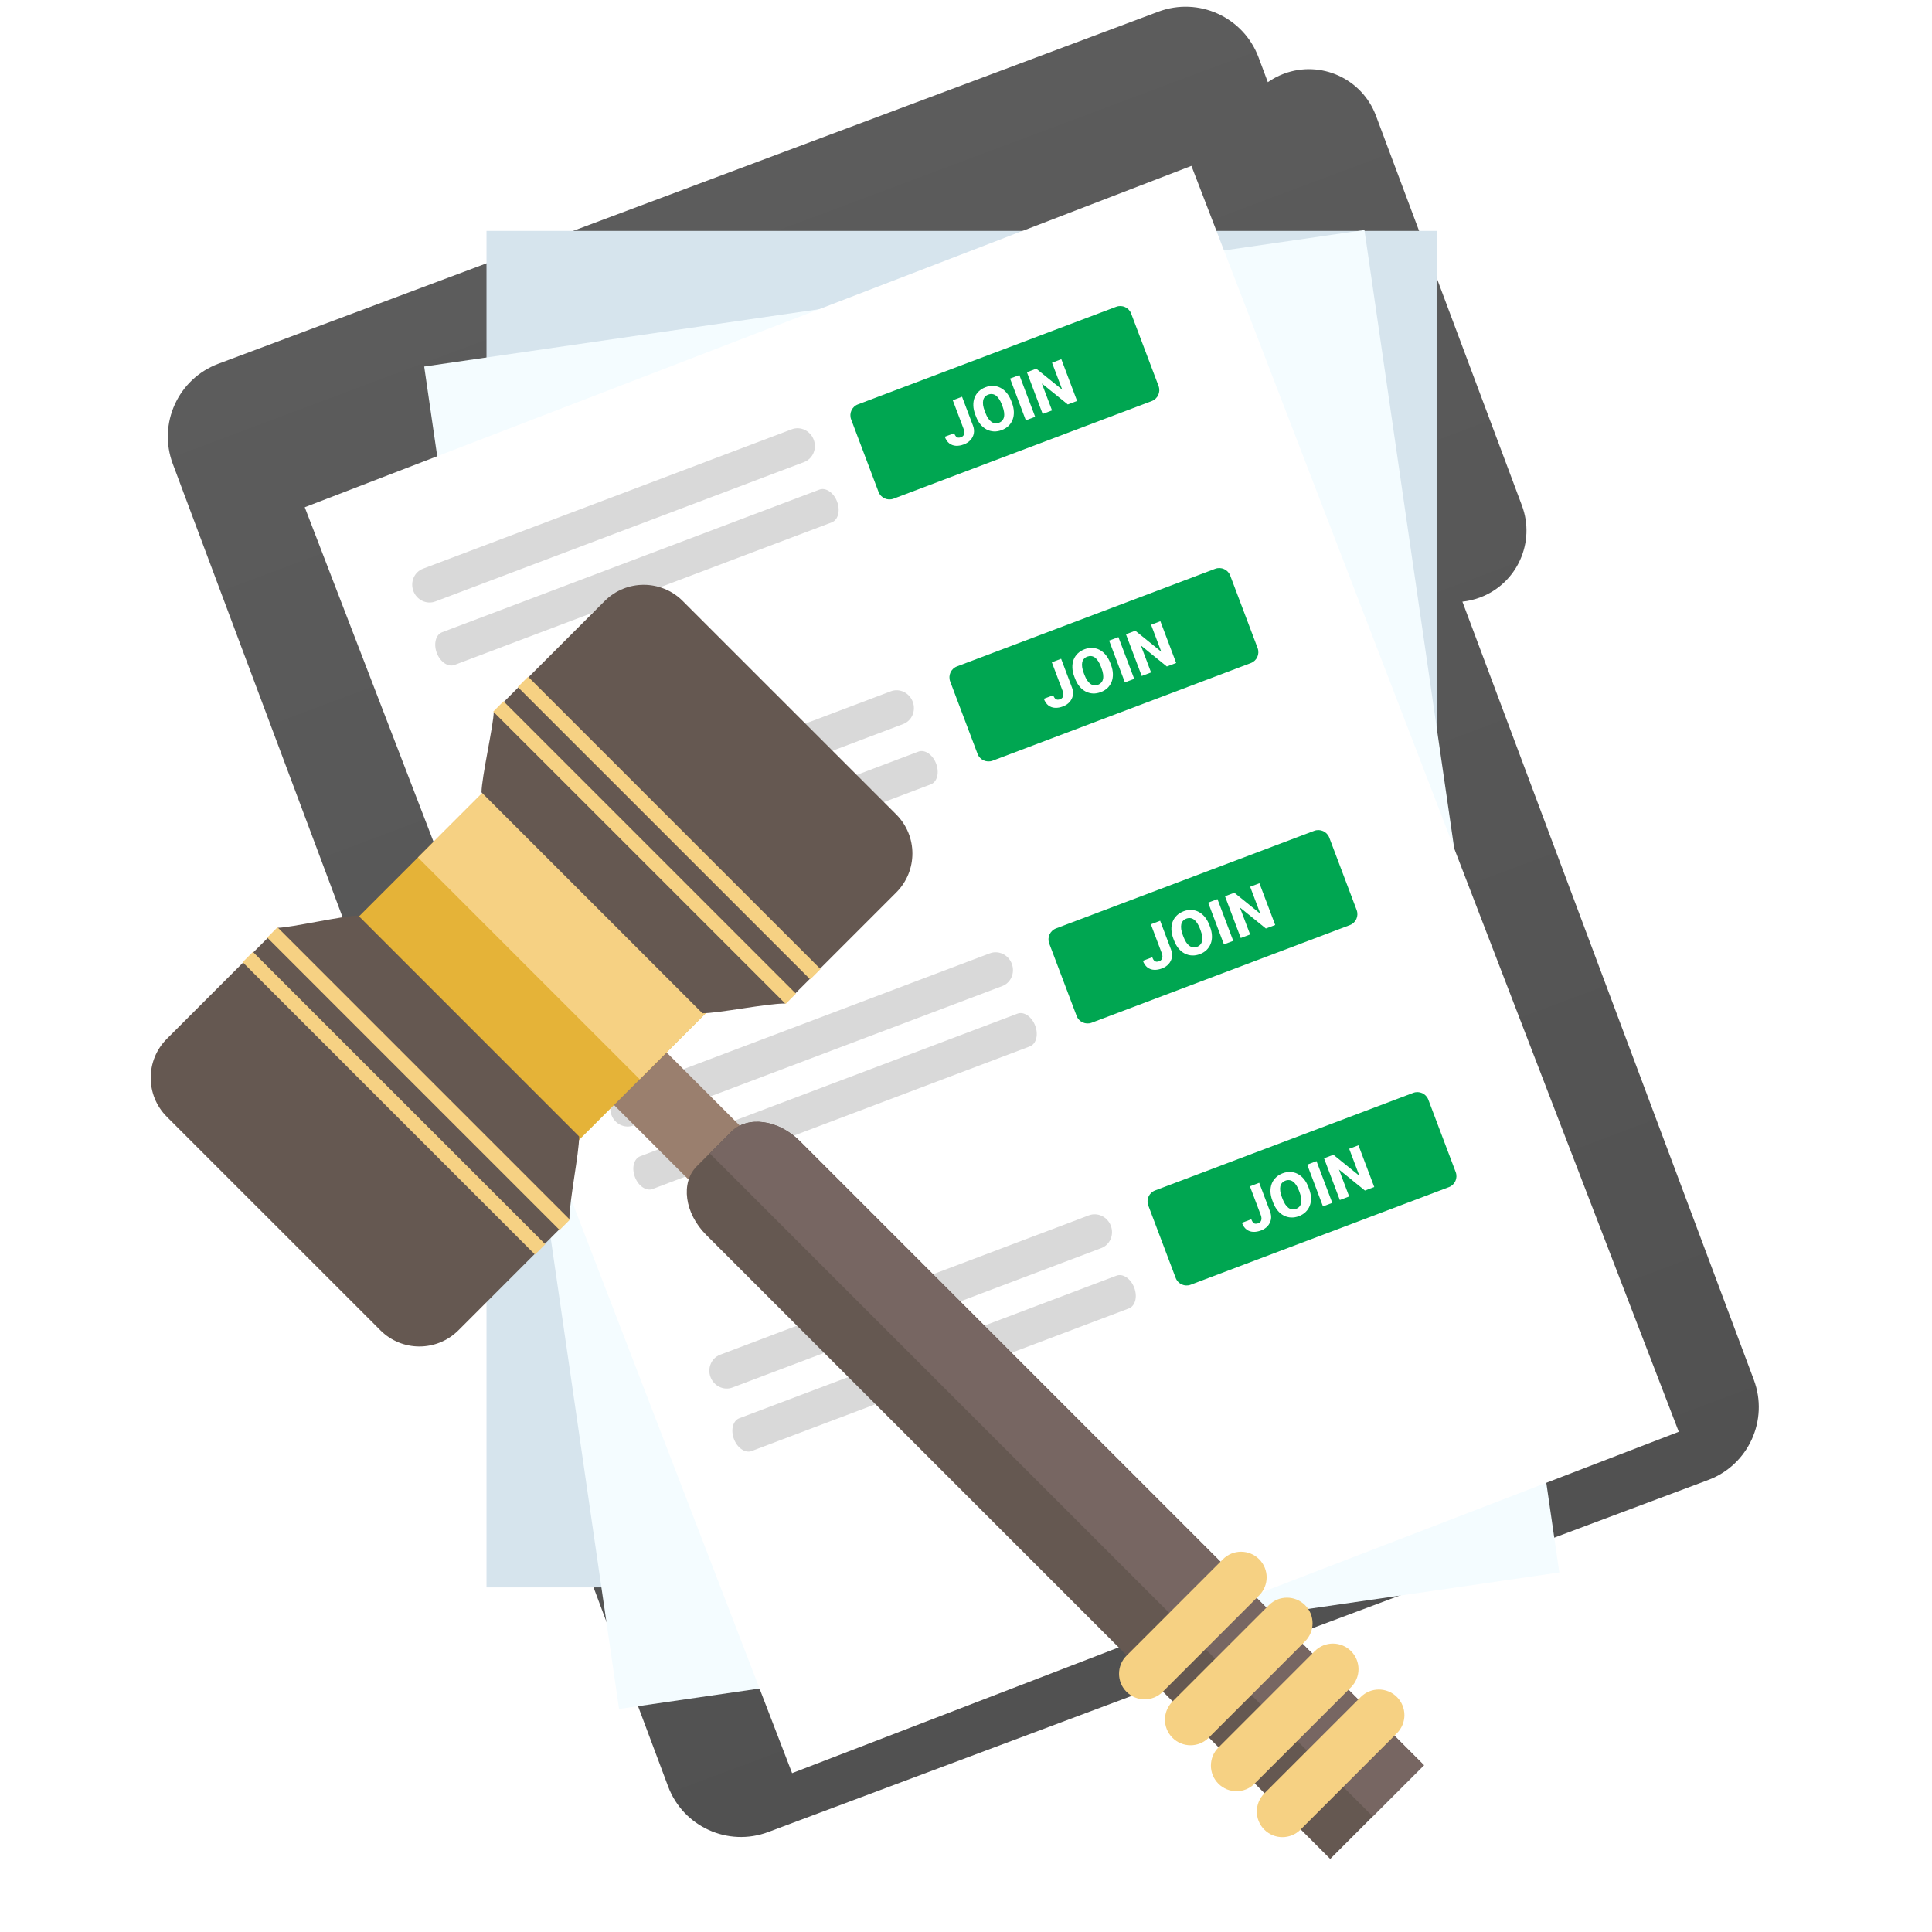 <svg width="64" height="64" viewBox="0 0 64 64" fill="none" xmlns="http://www.w3.org/2000/svg">
<g clip-path="url(#clip0_17_535)">
<path fill-rule="evenodd" clip-rule="evenodd" d="M7.233 12.05C5.9 12.549 5.224 14.034 5.724 15.367L22.132 59.178C22.631 60.512 24.117 61.188 25.45 60.688L56.588 49.026C57.922 48.527 58.597 47.041 58.098 45.708L48.444 19.93C48.639 19.909 48.835 19.864 49.028 19.792C50.253 19.333 50.874 17.968 50.415 16.744L45.579 3.829C45.12 2.605 43.755 1.984 42.53 2.442C42.337 2.515 42.16 2.609 41.999 2.722L41.69 1.897C41.19 0.564 39.705 -0.112 38.372 0.387L7.233 12.05Z" fill="url(#paint0_linear_17_535)"/>
<rect x="16.116" y="7.649" width="31.474" height="44.935" fill="#D6E4ED"/>
<g filter="url(#filter0_d_17_535)">
<rect x="13.052" y="10.142" width="31.474" height="44.935" transform="rotate(-8.259 13.052 10.142)" fill="#F4FCFF"/>
</g>
<g filter="url(#filter1_d_17_535)">
<rect x="9.095" y="14.803" width="31.474" height="44.935" transform="rotate(-21.056 9.095 14.803)" fill="white"/>
</g>
<path d="M13.694 19.579C13.581 19.279 13.723 18.948 14.011 18.839L26.228 14.221C26.516 14.112 26.842 14.266 26.955 14.566C27.068 14.865 26.926 15.197 26.638 15.306L14.421 19.924C14.133 20.033 13.807 19.878 13.694 19.579Z" fill="#D9D9D9"/>
<path d="M14.469 21.63C14.356 21.33 14.435 21.022 14.646 20.943L27.143 16.219C27.354 16.139 27.617 16.317 27.73 16.617C27.843 16.916 27.764 17.224 27.553 17.304L15.056 22.027C14.845 22.107 14.582 21.929 14.469 21.63Z" fill="#D9D9D9"/>
<path d="M28.195 13.894C28.12 13.694 28.22 13.471 28.42 13.396L36.973 10.163C37.173 10.087 37.396 10.188 37.471 10.387L38.379 12.787C38.454 12.987 38.353 13.21 38.154 13.286L29.601 16.519C29.401 16.594 29.178 16.494 29.102 16.294L28.195 13.894Z" fill="#00A651"/>
<path d="M35.158 11.899L35.68 13.282L35.372 13.398L34.512 12.703L34.85 13.596L34.54 13.713L34.018 12.331L34.327 12.213L35.188 12.909L34.85 12.016L35.158 11.899Z" fill="white"/>
<path d="M33.768 12.425L34.291 13.807L33.982 13.924L33.46 12.541L33.768 12.425Z" fill="white"/>
<path d="M33.499 13.282L33.522 13.344C33.562 13.449 33.583 13.549 33.585 13.643C33.588 13.737 33.575 13.824 33.544 13.903C33.513 13.982 33.468 14.051 33.407 14.11C33.346 14.168 33.272 14.214 33.184 14.247C33.096 14.28 33.01 14.295 32.926 14.292C32.841 14.288 32.76 14.266 32.684 14.228C32.609 14.189 32.541 14.133 32.48 14.061C32.419 13.988 32.369 13.899 32.33 13.794L32.306 13.733C32.267 13.628 32.245 13.528 32.243 13.433C32.24 13.338 32.254 13.251 32.284 13.172C32.315 13.094 32.361 13.025 32.422 12.966C32.483 12.907 32.557 12.861 32.645 12.828C32.733 12.794 32.82 12.78 32.905 12.784C32.989 12.787 33.069 12.809 33.144 12.848C33.219 12.886 33.287 12.942 33.348 13.016C33.409 13.088 33.459 13.177 33.499 13.282ZM33.21 13.462L33.186 13.398C33.159 13.328 33.129 13.268 33.096 13.219C33.063 13.17 33.028 13.131 32.99 13.103C32.952 13.076 32.911 13.059 32.869 13.055C32.827 13.049 32.783 13.055 32.738 13.072C32.691 13.089 32.654 13.114 32.626 13.146C32.598 13.178 32.579 13.216 32.569 13.262C32.559 13.308 32.559 13.36 32.566 13.419C32.575 13.478 32.592 13.542 32.619 13.612L32.643 13.676C32.669 13.746 32.699 13.805 32.731 13.855C32.764 13.904 32.8 13.943 32.838 13.971C32.876 13.999 32.916 14.017 32.958 14.022C33.001 14.028 33.046 14.022 33.092 14.004C33.137 13.987 33.174 13.963 33.201 13.93C33.23 13.898 33.249 13.859 33.259 13.812C33.269 13.766 33.269 13.713 33.261 13.655C33.253 13.596 33.236 13.531 33.21 13.462Z" fill="white"/>
<path d="M31.922 14.212L31.562 13.259L31.869 13.143L32.23 14.096C32.265 14.188 32.274 14.276 32.258 14.359C32.242 14.441 32.205 14.514 32.148 14.577C32.091 14.64 32.019 14.688 31.93 14.721C31.839 14.756 31.752 14.771 31.67 14.768C31.587 14.763 31.514 14.737 31.449 14.689C31.385 14.64 31.335 14.567 31.297 14.468L31.607 14.351C31.625 14.4 31.646 14.436 31.669 14.46C31.692 14.483 31.718 14.496 31.746 14.498C31.774 14.5 31.806 14.495 31.84 14.482C31.873 14.47 31.898 14.451 31.916 14.426C31.934 14.4 31.944 14.37 31.945 14.334C31.947 14.297 31.939 14.256 31.922 14.212Z" fill="white"/>
<path d="M16.975 28.258C16.862 27.959 17.003 27.628 17.292 27.519L29.509 22.9C29.797 22.791 30.123 22.946 30.236 23.246C30.349 23.545 30.207 23.876 29.919 23.985L17.702 28.604C17.414 28.713 17.088 28.558 16.975 28.258Z" fill="#D9D9D9"/>
<path d="M17.75 30.309C17.637 30.01 17.716 29.702 17.927 29.622L30.424 24.898C30.635 24.819 30.898 24.997 31.011 25.297C31.124 25.596 31.045 25.904 30.834 25.983L18.337 30.707C18.126 30.787 17.863 30.609 17.75 30.309Z" fill="#D9D9D9"/>
<path d="M31.476 22.574C31.401 22.374 31.502 22.151 31.701 22.076L40.254 18.842C40.454 18.767 40.677 18.868 40.753 19.067L41.66 21.467C41.735 21.667 41.635 21.89 41.435 21.965L32.882 25.199C32.682 25.274 32.459 25.174 32.383 24.974L31.476 22.574Z" fill="#00A651"/>
<path d="M38.439 20.579L38.962 21.962L38.653 22.078L37.793 21.382L38.131 22.276L37.821 22.393L37.299 21.01L37.608 20.893L38.469 21.589L38.131 20.696L38.439 20.579Z" fill="white"/>
<path d="M37.049 21.105L37.572 22.487L37.263 22.604L36.741 21.221L37.049 21.105Z" fill="white"/>
<path d="M36.78 21.962L36.803 22.023C36.843 22.129 36.864 22.228 36.866 22.323C36.869 22.417 36.855 22.504 36.825 22.583C36.794 22.662 36.749 22.73 36.688 22.79C36.627 22.848 36.553 22.894 36.465 22.927C36.377 22.96 36.291 22.975 36.207 22.972C36.122 22.968 36.041 22.946 35.965 22.908C35.89 22.869 35.822 22.813 35.761 22.741C35.7 22.668 35.65 22.579 35.611 22.474L35.587 22.413C35.548 22.308 35.526 22.208 35.524 22.113C35.521 22.018 35.535 21.931 35.565 21.852C35.596 21.773 35.642 21.705 35.703 21.646C35.764 21.587 35.839 21.541 35.926 21.508C36.014 21.474 36.101 21.46 36.186 21.464C36.27 21.467 36.35 21.488 36.425 21.527C36.5 21.566 36.568 21.622 36.629 21.695C36.69 21.768 36.74 21.857 36.78 21.962ZM36.491 22.142L36.467 22.078C36.44 22.008 36.41 21.948 36.377 21.899C36.344 21.849 36.309 21.811 36.271 21.783C36.233 21.756 36.193 21.739 36.15 21.734C36.108 21.729 36.064 21.735 36.019 21.751C35.972 21.769 35.935 21.794 35.907 21.826C35.879 21.858 35.86 21.896 35.85 21.942C35.84 21.988 35.84 22.04 35.848 22.099C35.856 22.158 35.873 22.222 35.9 22.292L35.924 22.356C35.95 22.425 35.98 22.485 36.012 22.535C36.045 22.584 36.081 22.623 36.119 22.651C36.157 22.679 36.197 22.696 36.239 22.702C36.282 22.708 36.327 22.702 36.373 22.684C36.418 22.667 36.455 22.642 36.482 22.61C36.511 22.578 36.53 22.538 36.54 22.492C36.55 22.446 36.55 22.393 36.542 22.335C36.534 22.276 36.517 22.211 36.491 22.142Z" fill="white"/>
<path d="M35.203 22.892L34.843 21.939L35.151 21.823L35.511 22.776C35.546 22.868 35.555 22.956 35.539 23.039C35.523 23.121 35.486 23.193 35.429 23.257C35.372 23.32 35.3 23.368 35.211 23.401C35.12 23.436 35.033 23.451 34.951 23.447C34.868 23.443 34.795 23.417 34.73 23.369C34.666 23.32 34.616 23.246 34.578 23.148L34.888 23.031C34.906 23.079 34.927 23.116 34.95 23.14C34.973 23.163 34.999 23.175 35.027 23.178C35.055 23.18 35.087 23.175 35.121 23.162C35.154 23.149 35.179 23.131 35.197 23.106C35.215 23.08 35.225 23.049 35.226 23.013C35.228 22.977 35.22 22.936 35.203 22.892Z" fill="white"/>
<path d="M20.256 36.938C20.143 36.639 20.285 36.307 20.573 36.199L32.79 31.58C33.078 31.471 33.404 31.626 33.517 31.925C33.63 32.225 33.489 32.556 33.2 32.665L20.983 37.283C20.695 37.392 20.369 37.238 20.256 36.938Z" fill="#D9D9D9"/>
<path d="M21.032 38.989C20.918 38.69 20.997 38.382 21.209 38.302L33.705 33.578C33.916 33.498 34.179 33.677 34.292 33.976C34.406 34.276 34.326 34.584 34.115 34.663L21.619 39.387C21.408 39.467 21.145 39.289 21.032 38.989Z" fill="#D9D9D9"/>
<path d="M34.757 31.254C34.682 31.054 34.783 30.831 34.982 30.755L43.535 27.522C43.735 27.447 43.958 27.547 44.034 27.747L44.941 30.147C45.016 30.347 44.916 30.57 44.716 30.645L36.163 33.879C35.963 33.954 35.74 33.853 35.665 33.654L34.757 31.254Z" fill="#00A651"/>
<path d="M41.72 29.259L42.243 30.642L41.934 30.758L41.074 30.062L41.412 30.956L41.102 31.073L40.58 29.69L40.889 29.573L41.75 30.269L41.413 29.375L41.72 29.259Z" fill="white"/>
<path d="M40.33 29.785L40.853 31.167L40.544 31.284L40.022 29.901L40.33 29.785Z" fill="white"/>
<path d="M40.061 30.642L40.084 30.703C40.124 30.808 40.145 30.908 40.147 31.003C40.151 31.097 40.137 31.184 40.106 31.263C40.075 31.341 40.03 31.41 39.969 31.47C39.909 31.528 39.834 31.574 39.746 31.607C39.658 31.64 39.572 31.655 39.488 31.651C39.403 31.647 39.323 31.626 39.246 31.587C39.171 31.549 39.103 31.493 39.042 31.421C38.982 31.348 38.931 31.259 38.892 31.154L38.868 31.092C38.829 30.987 38.808 30.887 38.805 30.793C38.802 30.698 38.816 30.611 38.846 30.532C38.877 30.453 38.923 30.384 38.984 30.326C39.045 30.267 39.12 30.221 39.208 30.187C39.296 30.154 39.382 30.139 39.467 30.144C39.551 30.147 39.631 30.168 39.706 30.207C39.781 30.246 39.849 30.302 39.91 30.375C39.971 30.448 40.021 30.537 40.061 30.642ZM39.772 30.821L39.748 30.758C39.721 30.688 39.691 30.628 39.658 30.579C39.625 30.529 39.59 30.491 39.552 30.463C39.514 30.435 39.474 30.419 39.431 30.414C39.389 30.409 39.345 30.414 39.3 30.431C39.253 30.449 39.216 30.474 39.188 30.506C39.16 30.538 39.141 30.576 39.131 30.622C39.122 30.668 39.121 30.72 39.129 30.779C39.137 30.837 39.154 30.902 39.181 30.972L39.205 31.036C39.231 31.105 39.261 31.165 39.293 31.215C39.326 31.264 39.362 31.303 39.4 31.331C39.438 31.359 39.478 31.376 39.52 31.382C39.563 31.387 39.608 31.381 39.655 31.364C39.7 31.347 39.736 31.322 39.763 31.29C39.792 31.258 39.811 31.218 39.821 31.172C39.831 31.125 39.831 31.073 39.823 31.015C39.815 30.956 39.798 30.891 39.772 30.821Z" fill="white"/>
<path d="M38.484 31.572L38.124 30.619L38.432 30.502L38.792 31.456C38.827 31.548 38.836 31.636 38.82 31.718C38.804 31.8 38.767 31.873 38.71 31.937C38.654 31.999 38.581 32.047 38.492 32.081C38.401 32.115 38.314 32.131 38.232 32.127C38.149 32.123 38.076 32.097 38.011 32.049C37.947 32 37.897 31.926 37.859 31.828L38.169 31.71C38.187 31.759 38.208 31.796 38.231 31.82C38.254 31.843 38.28 31.855 38.308 31.858C38.336 31.86 38.368 31.855 38.402 31.842C38.435 31.829 38.46 31.811 38.478 31.786C38.496 31.76 38.506 31.729 38.508 31.693C38.509 31.657 38.501 31.616 38.484 31.572Z" fill="white"/>
<path d="M23.537 45.618C23.424 45.319 23.566 44.987 23.854 44.878L36.071 40.26C36.359 40.151 36.685 40.306 36.798 40.605C36.911 40.905 36.77 41.236 36.481 41.345L24.264 45.963C23.976 46.072 23.651 45.918 23.537 45.618Z" fill="#D9D9D9"/>
<path d="M24.312 47.669C24.199 47.369 24.279 47.062 24.489 46.982L36.986 42.258C37.197 42.178 37.46 42.357 37.573 42.656C37.687 42.956 37.607 43.263 37.396 43.343L24.9 48.067C24.689 48.147 24.426 47.969 24.312 47.669Z" fill="#D9D9D9"/>
<path d="M38.039 39.934C37.963 39.734 38.064 39.511 38.264 39.435L46.816 36.202C47.016 36.127 47.239 36.227 47.315 36.427L48.222 38.827C48.297 39.026 48.197 39.25 47.997 39.325L39.444 42.558C39.244 42.634 39.021 42.533 38.946 42.333L38.039 39.934Z" fill="#00A651"/>
<path d="M45.001 37.939L45.524 39.321L45.215 39.438L44.355 38.742L44.693 39.635L44.384 39.752L43.861 38.37L44.171 38.253L45.031 38.949L44.694 38.055L45.001 37.939Z" fill="white"/>
<path d="M43.611 38.464L44.134 39.847L43.825 39.963L43.303 38.581L43.611 38.464Z" fill="white"/>
<path d="M43.342 39.322L43.365 39.383C43.405 39.488 43.426 39.588 43.429 39.683C43.432 39.777 43.418 39.864 43.387 39.943C43.357 40.021 43.311 40.09 43.25 40.149C43.19 40.208 43.115 40.253 43.028 40.287C42.94 40.32 42.853 40.335 42.769 40.331C42.684 40.327 42.604 40.306 42.528 40.267C42.452 40.229 42.384 40.173 42.324 40.1C42.263 40.028 42.213 39.939 42.173 39.834L42.15 39.772C42.11 39.667 42.089 39.567 42.086 39.473C42.084 39.378 42.097 39.291 42.128 39.212C42.158 39.133 42.205 39.064 42.266 39.006C42.326 38.947 42.401 38.9 42.489 38.867C42.577 38.834 42.663 38.819 42.748 38.823C42.832 38.827 42.912 38.848 42.987 38.887C43.062 38.926 43.13 38.982 43.191 39.055C43.252 39.128 43.302 39.216 43.342 39.322ZM43.053 39.501L43.029 39.438C43.002 39.367 42.973 39.308 42.94 39.259C42.906 39.209 42.871 39.17 42.833 39.143C42.795 39.115 42.755 39.099 42.712 39.094C42.67 39.088 42.626 39.094 42.581 39.111C42.534 39.129 42.497 39.154 42.469 39.186C42.441 39.217 42.422 39.256 42.412 39.302C42.403 39.347 42.402 39.4 42.41 39.459C42.418 39.517 42.436 39.582 42.462 39.652L42.486 39.715C42.513 39.785 42.542 39.845 42.575 39.895C42.608 39.944 42.643 39.982 42.681 40.011C42.719 40.039 42.76 40.056 42.801 40.062C42.844 40.067 42.889 40.061 42.936 40.044C42.981 40.027 43.017 40.002 43.045 39.97C43.073 39.938 43.092 39.898 43.102 39.852C43.112 39.805 43.113 39.753 43.104 39.694C43.096 39.635 43.079 39.571 43.053 39.501Z" fill="white"/>
<path d="M41.766 40.252L41.405 39.298L41.713 39.182L42.073 40.135C42.108 40.228 42.117 40.315 42.101 40.398C42.085 40.48 42.048 40.553 41.991 40.617C41.935 40.679 41.862 40.727 41.773 40.761C41.682 40.795 41.596 40.811 41.513 40.807C41.431 40.803 41.357 40.777 41.293 40.729C41.229 40.68 41.178 40.606 41.141 40.507L41.45 40.39C41.468 40.439 41.489 40.475 41.512 40.499C41.535 40.523 41.561 40.535 41.589 40.537C41.618 40.54 41.649 40.534 41.683 40.522C41.716 40.509 41.741 40.49 41.76 40.465C41.777 40.44 41.787 40.409 41.789 40.373C41.79 40.336 41.782 40.296 41.766 40.252Z" fill="white"/>
<g filter="url(#filter2_d_17_535)">
<path d="M16.673 31.938L18.415 30.196L37.654 49.434L35.911 51.176L16.673 31.938Z" fill="#9A7F6E"/>
<path d="M6.883 30.366L16.843 20.406L24.19 27.753L14.23 37.713L6.883 30.366Z" fill="#E5B338"/>
<path d="M11.844 25.405L16.843 20.406L24.19 27.753L19.191 32.752L11.844 25.405Z" fill="#F6D183"/>
<path d="M21.392 37.906C20.678 37.193 20.539 36.176 21.081 35.635L22.225 34.49C22.767 33.949 23.784 34.088 24.497 34.801L45.171 55.475L42.066 58.58L21.392 37.906Z" fill="#655851"/>
<path fill-rule="evenodd" clip-rule="evenodd" d="M43.474 57.171L45.171 55.475L24.497 34.801C23.784 34.088 22.767 33.949 22.225 34.49L21.509 35.206L43.474 57.171Z" fill="#776662"/>
<path d="M35.318 53.044C34.987 52.714 34.987 52.177 35.318 51.846L38.512 48.651C38.843 48.32 39.38 48.32 39.711 48.651C40.042 48.982 40.042 49.519 39.711 49.85L36.517 53.044C36.185 53.376 35.649 53.376 35.318 53.044Z" fill="#F6D183"/>
<path d="M36.839 54.566C36.508 54.235 36.508 53.698 36.839 53.367L40.034 50.173C40.365 49.842 40.901 49.842 41.232 50.173C41.563 50.504 41.563 51.041 41.232 51.372L38.038 54.566C37.707 54.897 37.17 54.897 36.839 54.566Z" fill="#F6D183"/>
<path d="M38.361 56.087C38.03 55.757 38.03 55.22 38.361 54.889L41.555 51.694C41.886 51.363 42.423 51.363 42.754 51.694C43.085 52.025 43.085 52.562 42.754 52.893L39.559 56.087C39.228 56.419 38.692 56.419 38.361 56.087Z" fill="#F6D183"/>
<path d="M39.882 57.609C39.551 57.278 39.551 56.741 39.882 56.41L43.077 53.216C43.408 52.885 43.944 52.885 44.275 53.216C44.606 53.547 44.606 54.084 44.275 54.415L41.081 57.609C40.75 57.94 40.213 57.94 39.882 57.609Z" fill="#F6D183"/>
<path d="M13.951 23.248C13.951 22.764 14.355 20.993 14.355 20.585L18.033 16.907C18.746 16.194 19.902 16.194 20.615 16.907L27.69 23.981C28.403 24.695 28.403 25.851 27.69 26.564L24.012 30.242C23.386 30.242 21.819 30.565 21.268 30.565L13.951 23.248Z" fill="#655851"/>
<path d="M15.153 19.758L15.494 19.417L25.18 29.102L24.839 29.443L15.153 19.758Z" fill="#F6D183"/>
<path d="M14.339 20.572L14.68 20.231L24.366 29.917L24.025 30.257L14.339 20.572Z" fill="#F6D183"/>
<path d="M9.869 27.33C9.384 27.33 7.614 27.734 7.205 27.734L3.527 31.412C2.814 32.125 2.814 33.281 3.527 33.995L10.602 41.069C11.315 41.782 12.471 41.782 13.185 41.069L16.862 37.391C16.862 36.765 17.185 35.198 17.185 34.647L9.869 27.33Z" fill="#655851"/>
<path d="M6.378 28.533L6.038 28.873L15.723 38.559L16.064 38.218L6.378 28.533Z" fill="#F6D183"/>
<path d="M7.192 27.718L6.852 28.059L16.537 37.745L16.878 37.404L7.192 27.718Z" fill="#F6D183"/>
</g>
</g>
<defs>
<filter id="filter0_d_17_535" x="13.052" y="5.621" width="39.603" height="51.99" filterUnits="userSpaceOnUse" color-interpolation-filters="sRGB">
<feFlood flood-opacity="0" result="BackgroundImageFix"/>
<feColorMatrix in="SourceAlpha" type="matrix" values="0 0 0 0 0 0 0 0 0 0 0 0 0 0 0 0 0 0 127 0" result="hardAlpha"/>
<feOffset dx="1" dy="2"/>
<feGaussianBlur stdDeviation="0.5"/>
<feComposite in2="hardAlpha" operator="out"/>
<feColorMatrix type="matrix" values="0 0 0 0 0 0 0 0 0 0 0 0 0 0 0 0 0 0 0.1 0"/>
<feBlend mode="normal" in2="BackgroundImageFix" result="effect1_dropShadow_17_535"/>
<feBlend mode="normal" in="SourceGraphic" in2="effect1_dropShadow_17_535" result="shape"/>
</filter>
<filter id="filter1_d_17_535" x="9.095" y="3.495" width="47.517" height="56.243" filterUnits="userSpaceOnUse" color-interpolation-filters="sRGB">
<feFlood flood-opacity="0" result="BackgroundImageFix"/>
<feColorMatrix in="SourceAlpha" type="matrix" values="0 0 0 0 0 0 0 0 0 0 0 0 0 0 0 0 0 0 127 0" result="hardAlpha"/>
<feOffset dx="1" dy="2"/>
<feGaussianBlur stdDeviation="0.5"/>
<feComposite in2="hardAlpha" operator="out"/>
<feColorMatrix type="matrix" values="0 0 0 0 0 0 0 0 0 0 0 0 0 0 0 0 0 0 0.1 0"/>
<feBlend mode="normal" in2="BackgroundImageFix" result="effect1_dropShadow_17_535"/>
<feBlend mode="normal" in="SourceGraphic" in2="effect1_dropShadow_17_535" result="shape"/>
</filter>
<filter id="filter2_d_17_535" x="2.993" y="16.372" width="45.578" height="46.608" filterUnits="userSpaceOnUse" color-interpolation-filters="sRGB">
<feFlood flood-opacity="0" result="BackgroundImageFix"/>
<feColorMatrix in="SourceAlpha" type="matrix" values="0 0 0 0 0 0 0 0 0 0 0 0 0 0 0 0 0 0 127 0" result="hardAlpha"/>
<feOffset dx="2" dy="3"/>
<feGaussianBlur stdDeviation="0.7"/>
<feComposite in2="hardAlpha" operator="out"/>
<feColorMatrix type="matrix" values="0 0 0 0 0 0 0 0 0 0 0 0 0 0 0 0 0 0 0.25 0"/>
<feBlend mode="normal" in2="BackgroundImageFix" result="effect1_dropShadow_17_535"/>
<feBlend mode="normal" in="SourceGraphic" in2="effect1_dropShadow_17_535" result="shape"/>
</filter>
<linearGradient id="paint0_linear_17_535" x1="24.191" y1="5.699" x2="42.407" y2="54.337" gradientUnits="userSpaceOnUse">
<stop stop-color="#5C5C5C"/>
<stop offset="1" stop-color="#515151"/>
</linearGradient>
<clipPath id="clip0_17_535">
<rect width="64" height="64" fill="white"/>
</clipPath>
</defs>
</svg>
